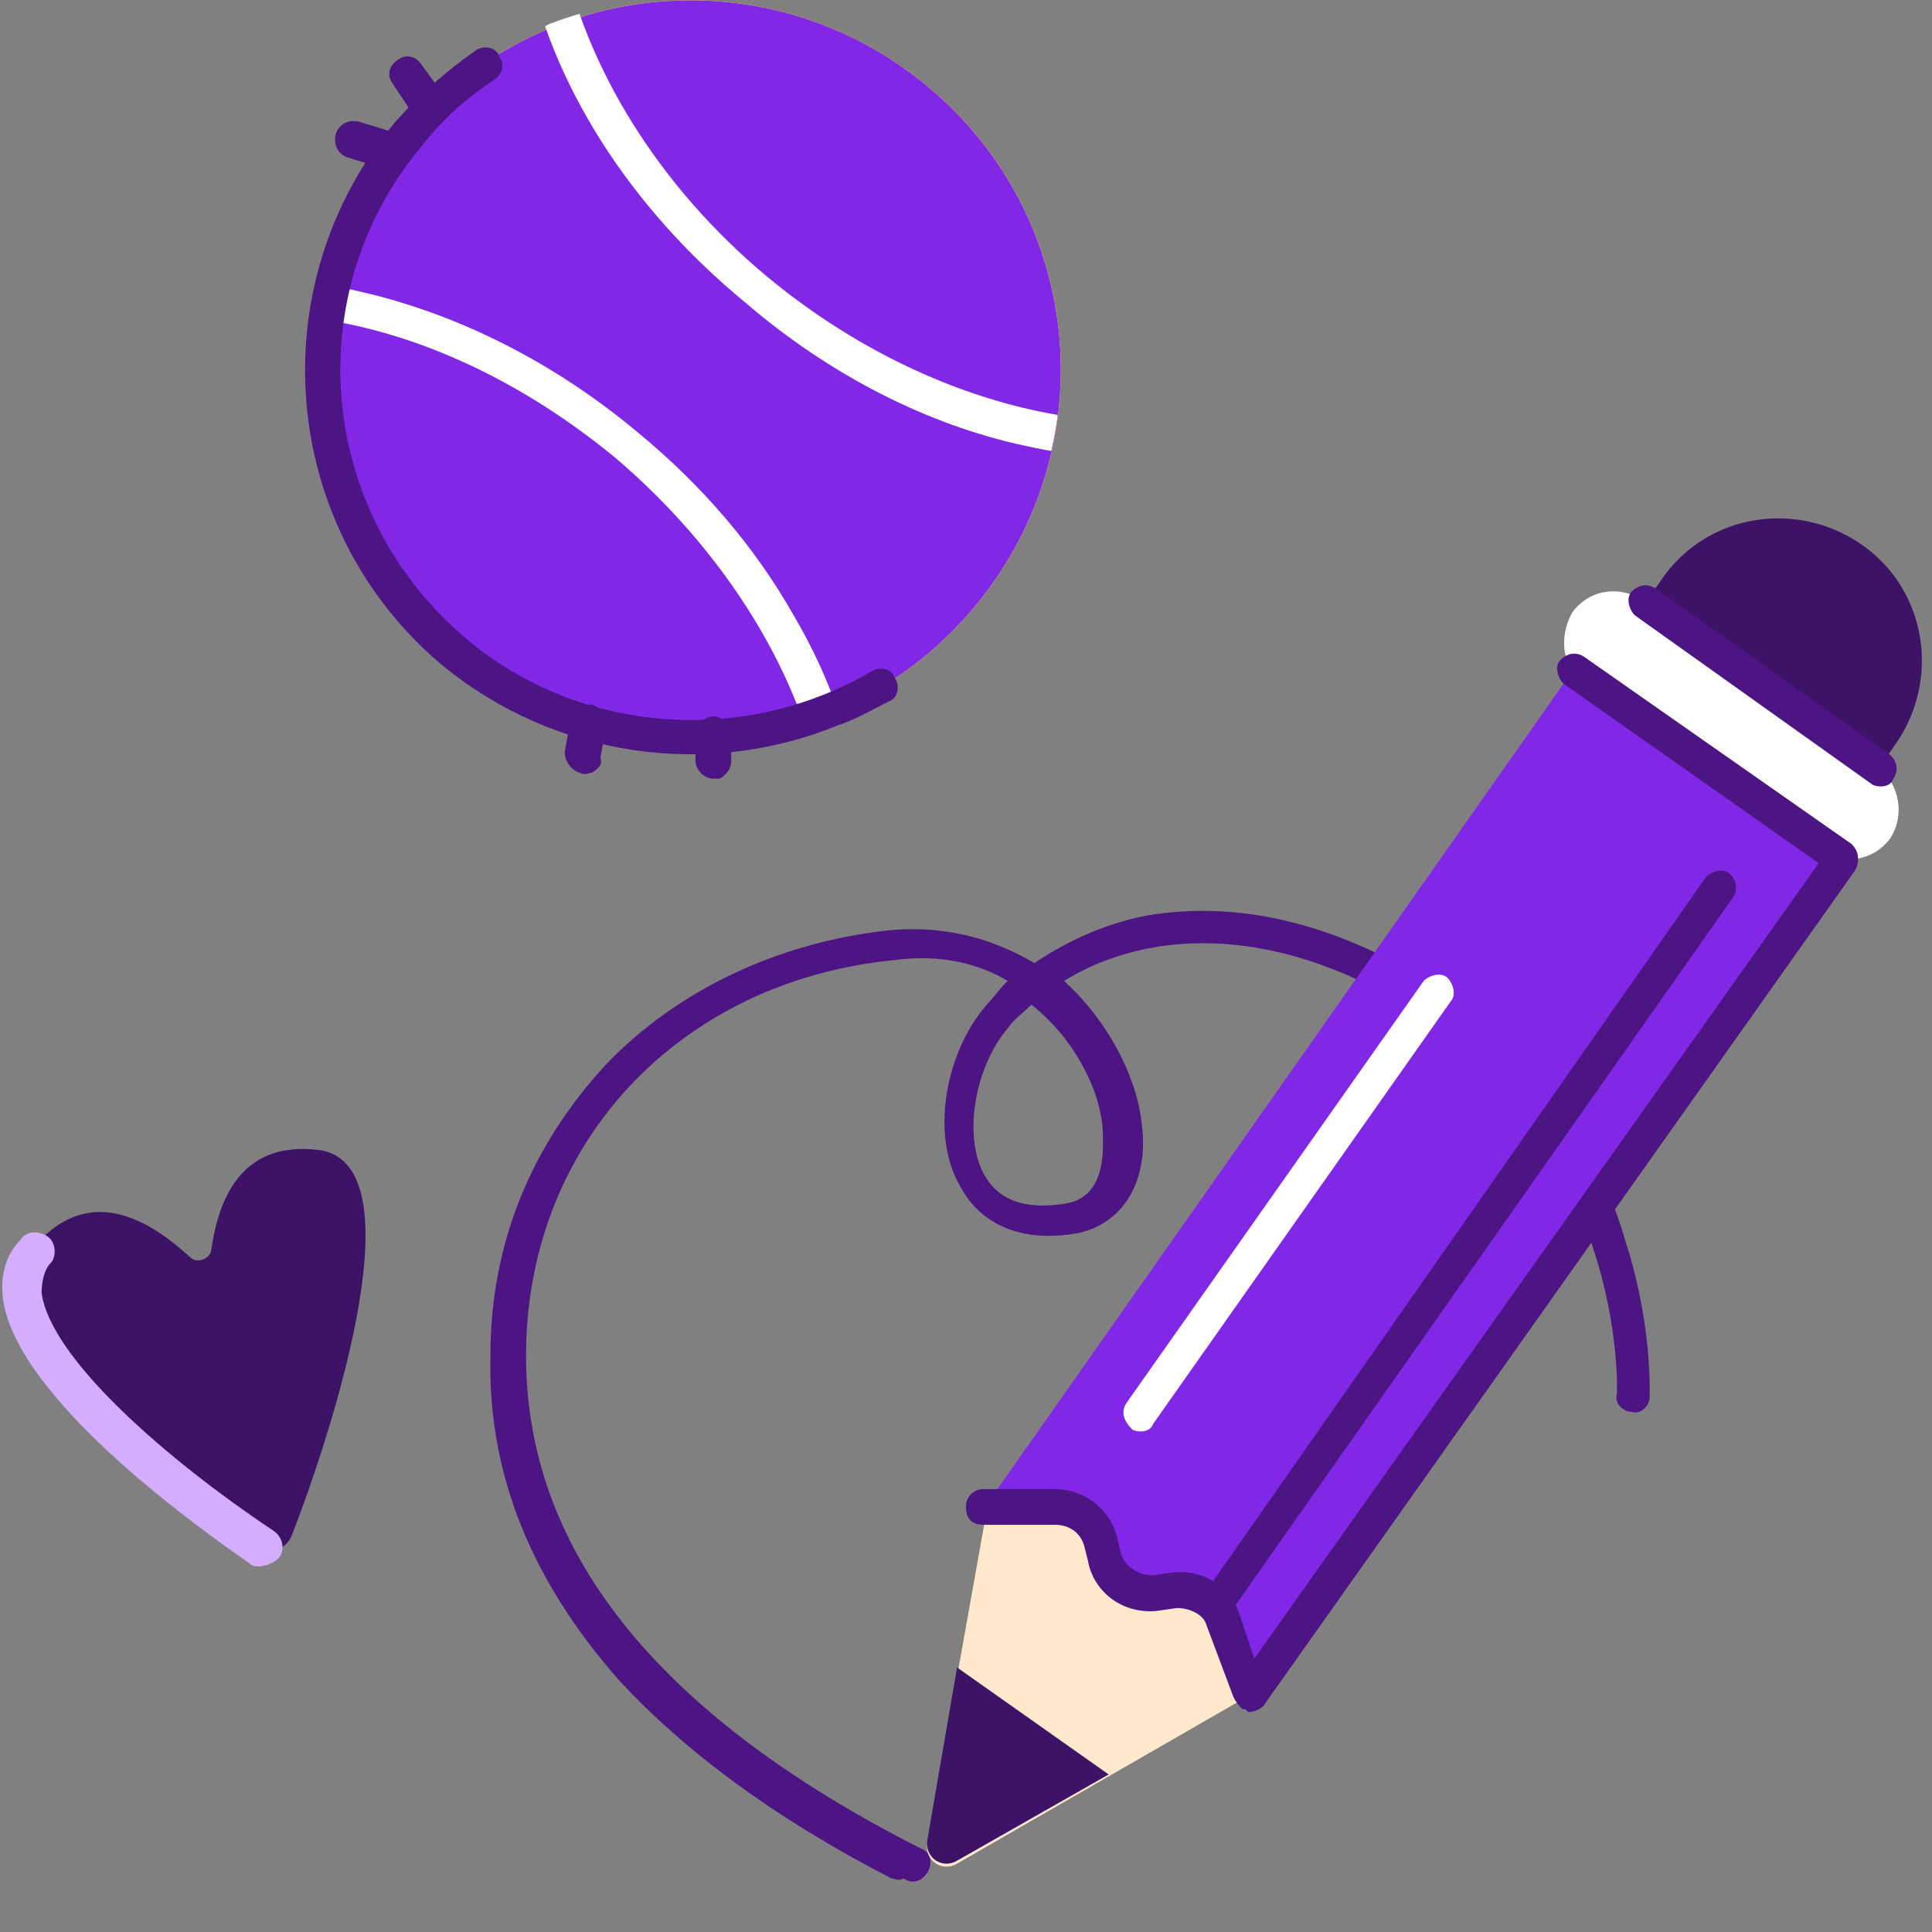 <?xml version="1.0" encoding="utf-8"?>
<!-- Generator: Adobe Illustrator 27.7.0, SVG Export Plug-In . SVG Version: 6.00 Build 0)  -->
<svg version="1.1" id="Layer_2_00000075157690312131094740000005597106135661202584_"
	 xmlns="http://www.w3.org/2000/svg" xmlns:xlink="http://www.w3.org/1999/xlink" x="0px" y="0px" viewBox="0 0 65 65"
	 style="enable-background:new 0 0 65 65;" xml:space="preserve">
<rect x="0" y="0" width="65" height="65" fill="#808080" stroke="none"/>
<style type="text/css">
	.st0{fill:none;}
	.st1{fill:#FFC257;}
	.st2{fill:#8128E7;}
	.st3{clip-path:url(#SVGID_00000006676462361481330850000012577813953564609960_);}
	.st4{fill:#FFFFFF;}
	.st5{fill:#4D1584;}
	.st6{fill:#3C1366;}
	.st7{fill:#FFE8CC;}
	.st8{fill:#D4ADFF;}
</style>
<g id="Layer_1-2">
	<g>
		<rect class="st0" width="65" height="65"/>
		<g>
			<path class="st1" d="M31.2,2.9c5.3,4.4,6,12.2,1.6,17.5s-12.2,6-17.5,1.6s-6-12.2-1.6-17.5C18.1-0.8,25.9-1.5,31.2,2.9"/>
			<path class="st1" d="M31.2,2.9c5.3,4.4,6,12.2,1.6,17.5s-12.2,6-17.5,1.6s-6-12.2-1.6-17.5C18.1-0.8,25.9-1.5,31.2,2.9"/>
			<path class="st1" d="M31.2,2.9c5.3,4.4,6,12.2,1.6,17.5s-12.2,6-17.5,1.6s-6-12.2-1.6-17.5C18.1-0.8,25.9-1.5,31.2,2.9"/>
			<path class="st2" d="M31.2,2.9c5.3,4.4,6,12.2,1.6,17.5s-12.2,6-17.5,1.6s-6-12.2-1.6-17.5C18.1-0.8,25.9-1.5,31.2,2.9"/>
			<g>
				<defs>
					<path id="SVGID_1_" d="M13.7,4.4C9.3,9.7,10,17.5,15.3,21.9c5.2,4.4,13.1,3.7,17.5-1.6c4.4-5.2,3.7-13.1-1.6-17.5
						c-3.7-3.1-8.5-3.6-12.7-2C16.7,1.7,15.1,2.8,13.7,4.4"/>
				</defs>
				<clipPath id="SVGID_00000149378750178915851670000000282709344657265599_">
					<use xlink:href="#SVGID_1_"  style="overflow:visible;"/>
				</clipPath>
				<g style="clip-path:url(#SVGID_00000149378750178915851670000000282709344657265599_);">
					<path class="st4" d="M28.7,28.2c0,0-0.1,0-0.2,0c-0.3,0-0.6-0.2-0.7-0.5c-0.4-4.3-3.1-8.9-7.1-12.3c-3.4-2.8-7.4-4.6-11.3-4.8
						c-0.3,0-0.6-0.3-0.6-0.6c0-0.3,0.3-0.6,0.6-0.6c4.1,0.3,8.4,2.1,12,5.1c2.2,1.8,4,3.9,5.3,6.2c1.3,2.2,2.1,4.6,2.3,6.9
						C29.1,27.9,28.9,28.1,28.7,28.2"/>
					<path class="st4" d="M43.1,14.5c-2.5,1-5.5,1.2-8.6,0.5c-3.3-0.7-6.6-2.4-9.4-4.8C21.2,7,18.5,2.8,17.7-1.5
						c-0.1-0.3,0.1-0.6,0.5-0.7c0.3-0.1,0.6,0.2,0.7,0.5c0.8,4,3.3,8,6.9,11c5.3,4.4,12,6,16.8,4.1c0.1,0,0.2-0.1,0.3-0.1
						c0.3-0.1,0.7,0,0.8,0.3c0.1,0.3,0,0.7-0.3,0.8C43.3,14.4,43.2,14.4,43.1,14.5"/>
				</g>
			</g>
			<path class="st5" d="M14.7,4.2c-0.3,0.1-0.6,0-0.7-0.2l-0.8-1.2c-0.2-0.3-0.1-0.6,0.2-0.8c0.3-0.2,0.6-0.1,0.8,0.2L15,3.3
				c0.2,0.3,0.1,0.7-0.2,0.8C14.8,4.2,14.7,4.2,14.7,4.2"/>
			<path class="st5" d="M13.4,5.7c-0.1,0.1-0.3,0.1-0.4,0l-1.3-0.4c-0.3-0.1-0.5-0.4-0.4-0.8c0.1-0.3,0.4-0.5,0.8-0.4l1.3,0.4
				c0.3,0.1,0.5,0.4,0.4,0.8C13.7,5.5,13.6,5.6,13.4,5.7"/>
			<path class="st5" d="M19.9,26c-0.1,0-0.2,0.1-0.4,0c-0.3-0.1-0.5-0.4-0.5-0.7l0.2-1.1c0.1-0.3,0.4-0.5,0.7-0.5
				c0.3,0.1,0.5,0.4,0.5,0.7l-0.2,1.1C20.3,25.7,20.1,25.9,19.9,26"/>
			<path class="st5" d="M24.2,26.2c-0.1,0-0.1,0-0.2,0c-0.3,0-0.6-0.3-0.6-0.6v-0.9c0-0.3,0.3-0.6,0.6-0.6c0.3,0,0.6,0.3,0.6,0.6
				v0.9C24.6,25.9,24.4,26.1,24.2,26.2"/>
			<path class="st5" d="M28.2,24.4c-4.4,1.8-9.5,1.1-13.3-2C9.4,17.8,8.7,9.6,13.3,4.1c0.8-0.9,1.7-1.7,2.7-2.4
				c0.3-0.2,0.7-0.1,0.8,0.2c0.2,0.3,0.1,0.6-0.2,0.8c-0.9,0.6-1.7,1.3-2.4,2.2c-4.2,5-3.5,12.4,1.5,16.6c3.8,3.2,9.3,3.6,13.6,1.1
				c0.3-0.2,0.7-0.1,0.8,0.2c0.2,0.3,0.1,0.7-0.2,0.8C29.3,23.9,28.8,24.2,28.2,24.4"/>
		</g>
		<g>
			<path class="st5" d="M34.7,33.8c-0.3,0.3-0.6,0.5-0.8,0.8c-1.1,1.3-1.5,3.6-0.8,4.9c0.5,0.9,1.4,1.2,2.7,1c1.5-0.2,1.3-2,1.3-2.5
				C37,36.6,36.1,34.9,34.7,33.8 M30,63.2c-3.9-2-7-4.3-9.2-6.7c-2.9-3.3-4.4-6.9-4.3-10.9c0-3.8,1.4-7.1,3.9-9.8
				c2.4-2.5,5.8-4.1,9.5-4.5c2.1-0.2,3.7,0.4,4.9,1.1c0.9-0.6,2.2-1.3,3.8-1.6c3-0.5,6.2,0.2,9.6,2.3c3.1,1.9,5.4,4.9,6.5,8.7
				c0.9,2.8,0.8,5.1,0.8,5.2c0,0.3-0.3,0.6-0.6,0.5c-0.3,0-0.6-0.3-0.5-0.6c0,0,0.1-2.2-0.8-4.9c-1.1-3.5-3.1-6.2-6-8
				c-5-3.1-9.2-2.6-11.8-1c0,0,0.1,0.1,0.1,0.1c1.3,1.2,2.3,3,2.5,4.6c0.3,2-0.6,3.5-2.2,3.8c-2.4,0.4-3.5-0.8-3.9-1.6
				c-1-1.7-0.5-4.5,0.9-6.1c0.2-0.2,0.4-0.5,0.7-0.8c-1-0.6-2.3-0.9-3.8-0.7c-7.2,0.7-12.3,6.1-12.4,13.1
				c-0.1,6.7,4.4,12.3,13.3,16.8c0.3,0.1,0.4,0.5,0.2,0.8s-0.5,0.4-0.8,0.2C30.2,63.3,30.1,63.2,30,63.2"/>
			<path class="st6" d="M60.7,29.4l3.1-4.4c1.5-2.2,1-5.2-1.2-6.7c-2.2-1.5-5.2-1-6.7,1.2l-3.1,4.4c-1.5,2.2-1,5.2,1.2,6.7
				C56.1,32.1,59.1,31.6,60.7,29.4"/>
			
				<rect x="29.8" y="33.3" transform="matrix(0.575 -0.818 0.818 0.575 -11.224 55.905)" class="st2" width="36.8" height="10.9"/>
			<path class="st4" d="M53.3,23l7.9,5.6c0.8,0.5,1.8,0.4,2.4-0.4c0.5-0.8,0.3-1.8-0.4-2.4l-7.9-5.6c-0.8-0.5-1.8-0.4-2.4,0.4
				C52.4,21.5,52.6,22.5,53.3,23"/>
			<path class="st7" d="M42.1,57l-9.9,5.7c-0.5,0.3-1.1-0.1-1-0.7l2-11.2h2.4c0.7,0,1.4,0.5,1.5,1.2l0.1,0.4
				c0.2,0.8,0.9,1.3,1.7,1.2l0.7-0.1c0.7-0.1,1.4,0.3,1.6,1L42.1,57L42.1,57z"/>
			<path class="st5" d="M41.8,57.5c0.1,0,0.1,0,0.2,0.1c0.2,0,0.4-0.1,0.5-0.2l19.9-28.1c0.2-0.3,0.1-0.6-0.1-0.8s-0.6-0.1-0.8,0.1
				L42.2,55.8l-0.5-1.5c-0.3-0.9-1.2-1.5-2.2-1.4L38.8,53c-0.5,0-1-0.3-1.1-0.8l-0.1-0.4c-0.2-1-1.1-1.7-2.1-1.7h-2.4
				c-0.3,0-0.6,0.2-0.6,0.6s0.2,0.6,0.6,0.6h2.4c0.5,0,0.9,0.3,1,0.8l0.1,0.4c0.2,1.1,1.2,1.8,2.3,1.7l0.7-0.1c0.4,0,0.9,0.2,1,0.6
				l0.9,2.4C41.6,57.3,41.7,57.4,41.8,57.5"/>
			<path class="st6" d="M32.2,56.1l5.1,3.6l-5.1,2.9c-0.5,0.3-1.1-0.1-1-0.7L32.2,56.1z"/>
			<path class="st5" d="M61.7,29.4c0.2,0.1,0.6,0,0.7-0.2c0.2-0.3,0.1-0.6-0.1-0.8l-9-6.3c-0.3-0.2-0.6-0.1-0.8,0.1
				s-0.1,0.6,0.1,0.8L61.7,29.4C61.6,29.4,61.7,29.4,61.7,29.4"/>
			<path class="st5" d="M63,26.4c0.2,0.1,0.6,0.1,0.7-0.2c0.2-0.3,0.1-0.6-0.1-0.8l-7.9-5.6c-0.3-0.2-0.6-0.1-0.8,0.1
				c-0.2,0.2-0.1,0.6,0.1,0.8L63,26.4C62.9,26.3,62.9,26.3,63,26.4"/>
			<path class="st5" d="M40.8,54.3c0.2,0.1,0.6,0.1,0.7-0.2l16.8-23.9c0.2-0.3,0.1-0.6-0.1-0.8s-0.6-0.1-0.8,0.1L40.6,53.5
				C40.4,53.8,40.5,54.1,40.8,54.3C40.8,54.3,40.8,54.3,40.8,54.3"/>
			<path class="st4" d="M38.1,48.1c0.2,0.1,0.6,0.1,0.7-0.2l10-14.2c0.2-0.2,0.1-0.6-0.1-0.8c-0.2-0.2-0.6-0.1-0.8,0.1l-10,14.2
				C37.7,47.5,37.8,47.8,38.1,48.1C38,48,38.1,48.1,38.1,48.1"/>
		</g>
		<g>
			<path class="st6" d="M9.8,51.7c-0.2,0.4-0.6,0.6-1,0.3c-2.4-1.7-9.9-7.2-7.7-10c2-2.4,4.2-0.7,5.3,0.3c0.2,0.2,0.6,0.1,0.7-0.2
				c0.2-1.4,0.8-3.8,3.7-3.4C14.2,39.3,10.9,48.9,9.8,51.7"/>
			<path class="st8" d="M8.7,52.7c-0.1,0-0.2,0-0.3-0.1c-2.9-2-7.9-5.9-8.3-8.9c-0.1-0.8,0.1-1.5,0.6-2c0.2-0.3,0.6-0.3,0.9-0.1
				s0.3,0.7,0.1,0.9s-0.3,0.6-0.3,1c0.3,2.2,4.2,5.6,7.8,8c0.3,0.2,0.4,0.6,0.2,0.9C9.2,52.6,8.9,52.7,8.7,52.7"/>
		</g>
	</g>
</g>
</svg>
